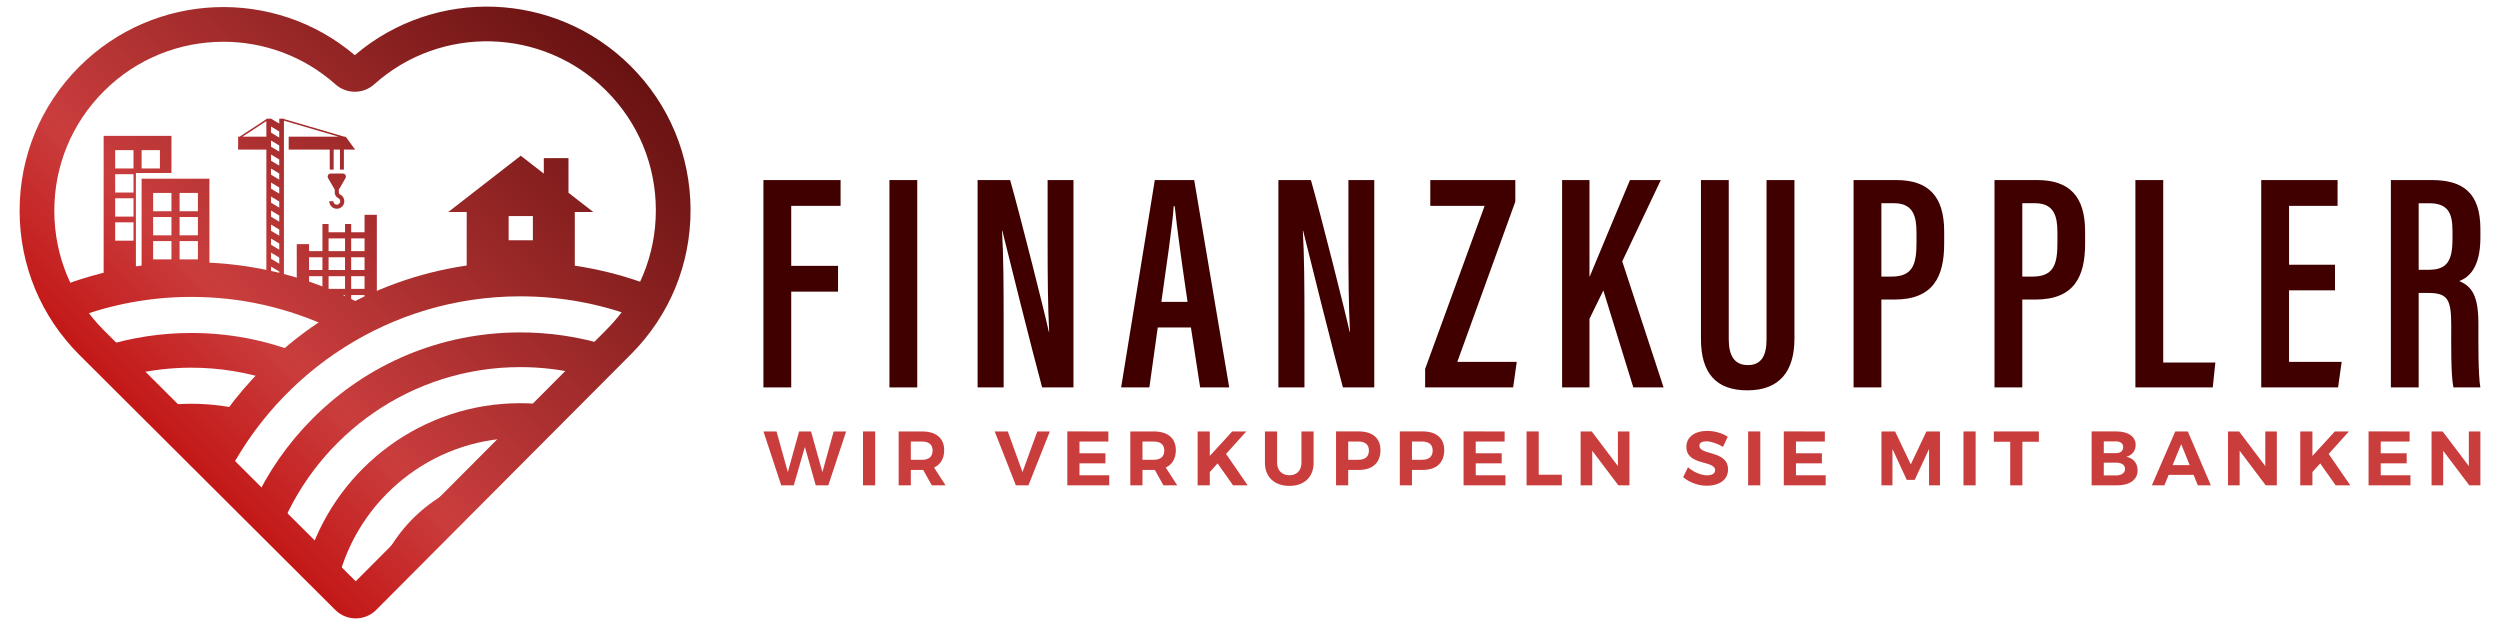 <?xml version="1.0" encoding="utf-8"?>
<!-- Generator: Adobe Illustrator 25.0.0, SVG Export Plug-In . SVG Version: 6.00 Build 0)  -->
<svg version="1.1" xmlns="http://www.w3.org/2000/svg" xmlns:xlink="http://www.w3.org/1999/xlink" x="0px" y="0px"
	 viewBox="0 0 2000 500" style="enable-background:new 0 0 2000 500;" xml:space="preserve">
<style type="text/css">
	.st0{fill:#FFFFFF;}
	.st1{fill:url(#SVGID_1_);}
	.st2{fill:url(#SVGID_2_);}
	.st3{fill:url(#SVGID_3_);}
	.st4{fill:url(#SVGID_4_);}
	.st5{fill:url(#SVGID_5_);}
	.st6{fill:url(#SVGID_6_);}
	.st7{fill:url(#SVGID_7_);}
	.st8{fill:url(#SVGID_8_);}
	.st9{fill:url(#SVGID_9_);}
	.st10{fill:url(#SVGID_10_);}
	.st11{fill:url(#SVGID_11_);}
	.st12{fill:url(#SVGID_12_);}
	.st13{fill:url(#SVGID_13_);}
	.st14{fill:url(#SVGID_14_);}
	.st15{fill:#400000;}
	.st16{fill:#CA3D3D;}
	.st17{fill:url(#SVGID_15_);}
	.st18{fill:url(#SVGID_16_);}
	.st19{fill:url(#SVGID_17_);}
	.st20{fill:url(#SVGID_18_);}
	.st21{fill:url(#SVGID_19_);}
	.st22{fill:url(#SVGID_20_);}
	.st23{fill:url(#SVGID_21_);}
	.st24{fill:url(#SVGID_22_);}
	.st25{fill:url(#SVGID_23_);}
	.st26{fill:url(#SVGID_24_);}
	.st27{fill:url(#SVGID_25_);}
	.st28{fill:url(#SVGID_26_);}
	.st29{fill:url(#SVGID_27_);}
	.st30{fill:url(#SVGID_28_);}
</style>
<g id="Background">
</g>
<g id="Layer_1">
	<g>
		<g>
			<g>
				<path class="st15" d="M610.73,144.05h61.73v20.63h-39.48v48h37.45v20.63h-37.45v76.62h-22.24V144.05z"/>
				<path class="st15" d="M733.8,144.05v165.88h-22.24V144.05H733.8z"/>
				<path class="st15" d="M782.08,309.93V144.05h26.02c7.59,26.48,28.77,110.5,30.92,121.29h0.32c-1.09-21.2-1.24-44.55-1.24-71.71
					v-49.58h20.68v165.88h-25.08c-6.75-24.58-29.54-115.69-31.82-125.29h-0.25c1.17,20.04,1.29,44.22,1.29,74.09v51.2H782.08z"/>
				<path class="st15" d="M926.2,261.95l-6.7,47.98h-22.59l26.94-165.88h31.51l28.01,165.88h-23.26l-7.37-47.98H926.2z
					 M950.03,241.49c-4.64-31.69-8.49-59.05-10.25-76.52h-0.84c-0.67,13.31-6.06,49.59-9.85,76.52H950.03z"/>
				<path class="st15" d="M1022.71,309.93V144.05h26.02c7.59,26.48,28.77,110.5,30.93,121.29h0.32c-1.09-21.2-1.24-44.55-1.24-71.71
					v-49.58h20.68v165.88h-25.08c-6.75-24.58-29.54-115.69-31.82-125.29h-0.25c1.17,20.04,1.29,44.22,1.29,74.09v51.2H1022.71z"/>
				<path class="st15" d="M1140.09,295.19l47.62-130.51h-43.47v-20.63h68.01v17.25l-46.4,128.18h47.55l-2.88,20.45h-70.41V295.19z"
					/>
				<path class="st15" d="M1249.68,144.05h21.9v77.07h0.25c6.58-16.04,22.34-53.53,32.14-77.07h24.66l-30.84,65.03l33.07,100.85
					h-24.21l-23.97-77.58l-11.1,22.69v54.89h-21.9V144.05z"/>
				<path class="st15" d="M1383,144.05v127.33c0,12.78,4.32,20.7,15.29,20.7c11.22,0,14.94-8.19,14.94-20.62V144.05h22.32v126.84
					c0,25.95-11.7,41.38-37.68,41.38c-24.94,0-37.11-13.69-37.11-41.16V144.05H1383z"/>
				<path class="st15" d="M1482.85,144.05h34.14c25.63,0,38.35,12.79,38.35,41.05v9.91c0,26.35-8.8,44.63-39.69,44.63h-10.55v70.29
					h-22.24V144.05z M1505.1,221.27h8.21c17.15,0,19.88-10.25,19.88-26.89v-8.47c0-12.64-2.51-23.33-17.92-23.33h-10.17V221.27z"/>
				<path class="st15" d="M1595.59,144.05h34.14c25.63,0,38.35,12.79,38.35,41.05v9.91c0,26.35-8.8,44.63-39.69,44.63h-10.55v70.29
					h-22.24V144.05z M1617.84,221.27h8.21c17.15,0,19.88-10.25,19.88-26.89v-8.47c0-12.64-2.51-23.33-17.92-23.33h-10.17V221.27z"/>
				<path class="st15" d="M1708.33,144.05h22.24v145.95h41.72l-2.09,19.93h-61.88V144.05z"/>
				<path class="st15" d="M1867.99,232.24h-36.77v57.23h42.12l-2.88,20.45h-61.48V144.05h61.08v20.63h-38.83v47.11h36.77V232.24z"/>
				<path class="st15" d="M1934.94,234.37v75.56h-22.24V144.05h32.72c25.11,0,38.9,10.38,38.9,39.21v6.85
					c0,24.24-9.39,31.88-16.89,34.74c10.03,4.27,15.29,11.65,15.29,34.02c0,14.05-0.25,40.83,1.56,51.06h-21.55
					c-2.16-10.16-1.74-37.67-1.74-49.54c0-20.76-2.78-26.02-18.3-26.02H1934.94z M1934.94,215.83h7.96
					c14.47,0,19.09-6.79,19.09-24.7v-6.4c0-13.8-3.27-22.14-18.66-22.14h-8.39V215.83z"/>
			</g>
			<g>
				<path class="st16" d="M621.21,345.15l9.06,32.53l9-32.53h9.55l9.12,32.53l9-32.53h9.98l-14.29,43.13h-10.04l-8.69-30.74
					l-8.87,30.74h-10.04l-14.23-43.13H621.21z"/>
				<path class="st16" d="M700.13,345.15v43.13h-9.73v-43.13H700.13z"/>
				<path class="st16" d="M745.42,388.28l-6.84-12.32h-0.92h-9v12.32h-9.73v-43.13h18.73c11.27,0,17.68,5.42,17.68,14.97
					c0,6.65-2.83,11.46-8.07,13.92l9.18,14.23H745.42z M728.66,367.83h9c5.36,0,8.44-2.46,8.44-7.39c0-4.81-3.08-7.21-8.44-7.21h-9
					V367.83z"/>
				<path class="st16" d="M806.23,345.15L818,377.68l11.83-32.53h10.04l-17.13,43.13H812.7l-16.94-43.13H806.23z"/>
				<path class="st16" d="M886.69,345.15v8.07h-23.1v9.37h20.76v8.07h-20.76v9.55h23.78v8.07h-33.52v-43.13H886.69z"/>
				<path class="st16" d="M930.75,388.28l-6.84-12.32h-0.92h-9v12.32h-9.73v-43.13h18.73c11.27,0,17.68,5.42,17.68,14.97
					c0,6.65-2.83,11.46-8.07,13.92l9.18,14.23H930.75z M913.99,367.83h9c5.36,0,8.44-2.46,8.44-7.39c0-4.81-3.08-7.21-8.44-7.21h-9
					V367.83z"/>
				<path class="st16" d="M986.44,388.28l-12.38-17.56l-6.22,6.9v10.66h-9.73v-43.13h9.73v19.59l17.93-19.59h11.27l-16.2,17.99
					l17.31,25.14H986.44z"/>
				<path class="st16" d="M1031.54,380.21c5.79,0,9.61-3.76,9.61-9.98v-25.08h9.73v25.08c0,11.4-7.46,18.48-19.35,18.48
					c-11.95,0-19.59-7.09-19.59-18.48v-25.08h9.73v25.08C1021.69,376.45,1025.75,380.21,1031.54,380.21z"/>
				<path class="st16" d="M1104.37,360.12c0,10.04-6.28,15.83-17.25,15.83h-8.56v12.32h-9.73v-43.13h18.3
					C1098.09,345.15,1104.37,350.57,1104.37,360.12z M1095.13,360.43c0-4.81-3.08-7.21-8.5-7.21h-8.07v14.6h8.07
					C1092.05,367.83,1095.13,365.36,1095.13,360.43z"/>
				<path class="st16" d="M1155.39,360.12c0,10.04-6.28,15.83-17.25,15.83h-8.56v12.32h-9.73v-43.13h18.3
					C1149.1,345.15,1155.39,350.57,1155.39,360.12z M1146.14,360.43c0-4.81-3.08-7.21-8.5-7.21h-8.07v14.6h8.07
					C1143.06,367.83,1146.14,365.36,1146.14,360.43z"/>
				<path class="st16" d="M1203.69,345.15v8.07h-23.1v9.37h20.76v8.07h-20.76v9.55h23.78v8.07h-33.52v-43.13H1203.69z"/>
				<path class="st16" d="M1230.98,345.15v34.63h18.48v8.5h-28.22v-43.13H1230.98z"/>
				<path class="st16" d="M1273.37,345.15l20.95,27.72v-27.72h9.24v43.13h-8.87l-20.89-27.66v27.66h-9.3v-43.13H1273.37z"/>
				<path class="st16" d="M1364.99,353.04c-3.27,0-5.48,1.17-5.48,3.51c0,7.95,22.98,3.51,22.92,19.04c0,8.44-7.33,13-16.88,13
					c-7.09,0-14.17-2.71-19.04-6.84l3.88-7.95c4.44,3.94,10.72,6.47,15.28,6.47c4,0,6.41-1.48,6.41-4.13
					c0-8.13-22.98-3.39-22.98-18.67c0-7.82,6.72-12.75,16.7-12.75c6.04,0,12.08,1.85,16.39,4.68l-3.76,8.07
					C1373.86,354.76,1368.44,353.04,1364.99,353.04z"/>
				<path class="st16" d="M1408.24,345.15v43.13h-9.73v-43.13H1408.24z"/>
				<path class="st16" d="M1459.87,345.15v8.07h-23.1v9.37h20.76v8.07h-20.76v9.55h23.78v8.07h-33.52v-43.13H1459.87z"/>
				<path class="st16" d="M1516.06,345.15l12.57,26.37l12.51-26.37h10.84v43.13h-8.75V359.2l-11.46,24.71h-6.35l-11.46-24.71v29.08
					h-8.81v-43.13H1516.06z"/>
				<path class="st16" d="M1580.51,345.15v43.13h-9.73v-43.13H1580.51z"/>
				<path class="st16" d="M1631.09,345.15v8.26h-13.19v34.87h-9.73v-34.87h-13.12v-8.26H1631.09z"/>
				<path class="st16" d="M1708.54,355.93c0,4.62-2.83,8.26-7.45,9.49c5.61,1.05,9,5.24,9,10.9c0,7.39-6.28,11.95-16.27,11.95
					h-20.52v-43.13h19.84C1702.62,345.15,1708.54,349.28,1708.54,355.93z M1698.56,357.72c0-2.96-2.22-4.68-5.91-4.62h-9.61v9.43
					h9.61C1696.34,362.53,1698.56,360.74,1698.56,357.72z M1700.03,375.1c0-3.14-2.83-5.05-7.39-4.99h-9.61v10.23h9.61
					C1697.2,380.33,1700.03,378.42,1700.03,375.1z"/>
				<path class="st16" d="M1754.87,379.9h-19.96l-3.39,8.38h-10.04l18.73-43.13h10.04l18.42,43.13h-10.41L1754.87,379.9z
					 M1751.73,372.08l-6.78-16.76l-6.84,16.76H1751.73z"/>
				<path class="st16" d="M1791.28,345.15l20.95,27.72v-27.72h9.24v43.13h-8.87l-20.89-27.66v27.66h-9.3v-43.13H1791.28z"/>
				<path class="st16" d="M1868.54,388.28l-12.38-17.56l-6.22,6.9v10.66h-9.73v-43.13h9.73v19.59l17.93-19.59h11.27l-16.2,17.99
					l17.31,25.14H1868.54z"/>
				<path class="st16" d="M1927.69,345.15v8.07h-23.1v9.37h20.76v8.07h-20.76v9.55h23.78v8.07h-33.52v-43.13H1927.69z"/>
				<path class="st16" d="M1954.12,345.15l20.95,27.72v-27.72h9.24v43.13h-8.87l-20.89-27.66v27.66h-9.3v-43.13H1954.12z"/>
			</g>
		</g>
		<g>
			<linearGradient id="SVGID_1_" gradientUnits="userSpaceOnUse" x1="65.708" y1="387.133" x2="556.89" y2="-104.049">
				<stop  offset="0" style="stop-color:#C00000"/>
				<stop  offset="0.271" style="stop-color:#CA3D3D"/>
				<stop  offset="1" style="stop-color:#400000"/>
			</linearGradient>
			<path class="st1" d="M284.62,494.71c-5.92,0.01-11.85-2.23-16.37-6.74L63.62,284.03c-30.83-30.73-47.85-71.62-47.93-115.15
				S32.5,84.41,63.22,53.57c60.02-60.22,156.16-64.05,220.63-9.43C348.14-10.7,444.29-7.2,504.51,52.82
				c30.83,30.73,47.85,71.62,47.93,115.15c0.07,43.53-16.81,84.48-47.53,115.31L300.97,487.92
				C296.46,492.44,290.54,494.7,284.62,494.71z M178.49,33.41c-34.7,0.06-69.32,13.39-95.6,39.76
				c-25.49,25.58-39.5,59.56-39.44,95.67c0.06,36.11,14.18,70.04,39.76,95.53l201.36,200.67l200.67-201.36
				c25.49-25.58,39.5-59.56,39.44-95.67c-0.06-36.11-14.18-70.04-39.76-95.53C434.16,21.9,352.65,19.7,299.34,67.48
				c-8.79,7.88-22.08,7.9-30.9,0.05C242.75,44.66,210.58,33.35,178.49,33.41z"/>
			<linearGradient id="SVGID_2_" gradientUnits="userSpaceOnUse" x1="155.412" y1="476.838" x2="646.594" y2="-14.344">
				<stop  offset="0" style="stop-color:#C00000"/>
				<stop  offset="0.271" style="stop-color:#CA3D3D"/>
				<stop  offset="1" style="stop-color:#400000"/>
			</linearGradient>
			<path class="st2" d="M415.71,209.31c-77.8,0.13-150.9,30.56-205.82,85.66c-20.69,20.77-37.87,44.1-51.23,69.27l21.57,19.14
				c43.14-86.51,132.47-146.13,235.53-146.31c31.9-0.05,62.5,5.59,90.84,15.97l20.86-21.82
				C492.5,216.78,454.68,209.25,415.71,209.31z"/>
			<linearGradient id="SVGID_3_" gradientUnits="userSpaceOnUse" x1="175.942" y1="497.367" x2="667.124" y2="6.186">
				<stop  offset="0" style="stop-color:#C00000"/>
				<stop  offset="0.271" style="stop-color:#CA3D3D"/>
				<stop  offset="1" style="stop-color:#400000"/>
			</linearGradient>
			<path class="st3" d="M415.81,265.93c-62.68,0.11-121.56,24.62-165.8,69.01c-20.04,20.1-35.98,43.2-47.42,68.27l21.96,19.47
				c30.79-75.47,104.91-128.84,191.32-128.99c16.1-0.03,31.79,1.8,46.85,5.27l21.93-22.95
				C462.61,269.33,439.47,265.89,415.81,265.93z"/>
			<linearGradient id="SVGID_4_" gradientUnits="userSpaceOnUse" x1="196.555" y1="517.98" x2="687.737" y2="26.798">
				<stop  offset="0" style="stop-color:#C00000"/>
				<stop  offset="0.271" style="stop-color:#CA3D3D"/>
				<stop  offset="1" style="stop-color:#400000"/>
			</linearGradient>
			<path class="st4" d="M415.9,322.56c-77.99,0.13-144.34,50.65-168.23,120.65l22.9,20.31c16.34-64.16,74.08-111.98,143.01-113.17
				l25.2-26.36C431.28,323.03,423.65,322.55,415.9,322.56z"/>
			<linearGradient id="SVGID_5_" gradientUnits="userSpaceOnUse" x1="217.893" y1="539.318" x2="709.075" y2="48.136">
				<stop  offset="0" style="stop-color:#C00000"/>
				<stop  offset="0.271" style="stop-color:#CA3D3D"/>
				<stop  offset="1" style="stop-color:#400000"/>
			</linearGradient>
			<path class="st5" d="M298.52,470.72l82.53-86.34C340.57,396.64,308.97,429.52,298.52,470.72z"/>
			<linearGradient id="SVGID_6_" gradientUnits="userSpaceOnUse" x1="41.864" y1="363.289" x2="533.045" y2="-127.893">
				<stop  offset="0" style="stop-color:#C00000"/>
				<stop  offset="0.271" style="stop-color:#CA3D3D"/>
				<stop  offset="1" style="stop-color:#400000"/>
			</linearGradient>
			<path class="st6" d="M152.56,209.76c-39.56,0.07-77.91,7.96-113.26,22.97l21.24,21.55c28.66-10.78,59.69-16.7,92.07-16.76
				c39.86-0.07,77.7,8.76,111.62,24.62c9.12-6.57,18.71-12.31,28.67-16.77C250.37,222.03,202.42,209.68,152.56,209.76z"/>
			<linearGradient id="SVGID_7_" gradientUnits="userSpaceOnUse" x1="60.103" y1="381.528" x2="551.285" y2="-109.653">
				<stop  offset="0" style="stop-color:#C00000"/>
				<stop  offset="0.271" style="stop-color:#CA3D3D"/>
				<stop  offset="1" style="stop-color:#400000"/>
			</linearGradient>
			<path class="st7" d="M152.66,266.38c-24.01,0.04-47.46,3.66-69.74,10.61l22.38,22.72c15.23-3.62,31.09-5.54,47.41-5.57
				c23.02-0.04,45.17,3.7,65.87,10.63c6.47-7.45,13.49-14.9,20.96-22.01C212.25,271.95,182.88,266.33,152.66,266.38z"/>
			<linearGradient id="SVGID_8_" gradientUnits="userSpaceOnUse" x1="86.873" y1="408.298" x2="578.055" y2="-82.883">
				<stop  offset="0" style="stop-color:#C00000"/>
				<stop  offset="0.271" style="stop-color:#CA3D3D"/>
				<stop  offset="1" style="stop-color:#400000"/>
			</linearGradient>
			<path class="st8" d="M152.76,323.01c-7.79,0.01-15.47,0.53-23,1.52l25.88,26.27c9.14,0.15,18.09,1.14,26.77,2.87
				c4.47-7.11,10.12-15.55,16.78-24.6C184.37,325.09,168.81,322.98,152.76,323.01z"/>
			<linearGradient id="SVGID_9_" gradientUnits="userSpaceOnUse" x1="-0.054" y1="321.371" x2="491.128" y2="-169.811">
				<stop  offset="0" style="stop-color:#C00000"/>
				<stop  offset="0.271" style="stop-color:#CA3D3D"/>
				<stop  offset="1" style="stop-color:#400000"/>
			</linearGradient>
			<path class="st9" d="M113.29,142.96v75.88h54.25v-75.88H113.29z M137.16,207.51h-14.65v-14.65h14.65V207.51z M137.16,188.26
				h-14.65v-14.65h14.65V188.26z M137.16,169h-14.65v-14.65h14.65V169z M158.32,207.51h-14.65v-14.65h14.65V207.51z M158.32,188.26
				h-14.65v-14.65h14.65V188.26z M158.32,169h-14.65v-14.65h14.65V169z"/>
			<linearGradient id="SVGID_10_" gradientUnits="userSpaceOnUse" x1="-30.912" y1="290.513" x2="460.27" y2="-200.669">
				<stop  offset="0" style="stop-color:#C00000"/>
				<stop  offset="0.271" style="stop-color:#CA3D3D"/>
				<stop  offset="1" style="stop-color:#400000"/>
			</linearGradient>
			<path class="st10" d="M108.73,138.4h28.43v-29.68H82.92v110.12h25.81V138.4z M113.29,120.11h14.65v14.65h-14.65V120.11z
				 M106.79,192.53H92.14v-14.65h14.65V192.53z M106.79,173.27H92.14v-14.65h14.65V173.27z M106.79,154.01H92.14v-14.65h14.65
				V154.01z M92.14,134.76v-14.65h14.65v14.65H92.14z"/>
			<linearGradient id="SVGID_11_" gradientUnits="userSpaceOnUse" x1="141.496" y1="462.921" x2="632.678" y2="-28.261">
				<stop  offset="0" style="stop-color:#C00000"/>
				<stop  offset="0.271" style="stop-color:#CA3D3D"/>
				<stop  offset="1" style="stop-color:#400000"/>
			</linearGradient>
			<path class="st11" d="M454.78,154.21v-27.72h-19.74v12.4l-18.44-14.32l-58,45.04h14.76v51.16h43.24h43.24v-51.16h14.76
				L454.78,154.21z M426.3,176.27v15.93h-19.38v-15.93v-3.44h19.38V176.27z"/>
			<linearGradient id="SVGID_12_" gradientUnits="userSpaceOnUse" x1="49.624" y1="371.049" x2="540.806" y2="-120.132">
				<stop  offset="0" style="stop-color:#C00000"/>
				<stop  offset="0.271" style="stop-color:#CA3D3D"/>
				<stop  offset="1" style="stop-color:#400000"/>
			</linearGradient>
			<path class="st12" d="M274.27,138.81h-9.67c-1.89,0-3.08,2.05-2.13,3.69l4.83,8.37c0.14,0.23,0.31,0.43,0.49,0.59v2.59
				c0,1.89,1.09,3.6,2.84,4.46c0.96,0.47,1.78,1.6,1.48,3.08c-0.21,1.03-1.05,1.86-2.07,2.07c-0.86,0.18-1.68-0.02-2.34-0.55
				c-0.65-0.52-1.02-1.3-1.02-2.13h-3.28c0,1.82,0.81,3.53,2.23,4.68c1.08,0.88,2.42,1.35,3.8,1.35c0.42,0,0.85-0.04,1.27-0.13
				c2.28-0.48,4.14-2.33,4.62-4.61c0.57-2.73-0.77-5.48-3.25-6.69c-0.62-0.3-1.01-0.88-1.01-1.51v-2.59
				c0.19-0.17,0.35-0.36,0.49-0.59l4.83-8.37C277.35,140.87,276.17,138.81,274.27,138.81z"/>
			<linearGradient id="SVGID_13_" gradientUnits="userSpaceOnUse" x1="26.223" y1="347.648" x2="517.405" y2="-143.534">
				<stop  offset="0" style="stop-color:#C00000"/>
				<stop  offset="0.271" style="stop-color:#CA3D3D"/>
				<stop  offset="1" style="stop-color:#400000"/>
			</linearGradient>
			<path class="st13" d="M276.56,109.35h-1.16l-48.26-14.14v-0.28h-3.74v3.94l-6.57-3.94h-3.74v0.42l-21.4,14h-1.2v10.31h22.6v56.26
				l0,0v44.85h3.74h4.23l-4.23-2.54v-4.93l6.57,3.94v3.53h3.74v-56.26l0,0V96.52l43.79,12.83h-39.98v10.31h32.84v16.02h3.14v-16.02
				h5.04v16.02h3.14v-16.02h8.97L276.56,109.35z M213.09,109.35h-19.1l19.1-12.49V109.35z M216.82,101.21l6.57,3.94v4.93l-6.57-3.94
				V101.21z M216.82,112.42l6.57,3.95v4.93l-6.57-3.94V112.42z M216.82,123.62l6.57,3.95v4.93l-6.57-3.94V123.62z M216.82,134.83
				l6.57,3.95v4.93l-6.57-3.94V134.83z M216.82,146.04l6.57,3.94v4.93l-6.57-3.95V146.04z M216.82,157.25l6.57,3.94v4.93l-6.57-3.94
				V157.25z M223.4,210.97l-6.57-3.94v-4.93l6.57,3.94V210.97z M223.4,199.76l-6.57-3.95v-4.93l6.57,3.94V199.76z M223.4,188.55
				l-6.57-3.94v-4.93l6.57,3.95V188.55z M221.03,175.92h0.03l-4.23-2.54v-4.91l6.57,3.95v3.51l0,0v1.42L221.03,175.92z"/>
			<linearGradient id="SVGID_14_" gradientUnits="userSpaceOnUse" x1="84.762" y1="406.187" x2="575.944" y2="-84.995">
				<stop  offset="0" style="stop-color:#C00000"/>
				<stop  offset="0.271" style="stop-color:#CA3D3D"/>
				<stop  offset="1" style="stop-color:#400000"/>
			</linearGradient>
			<path class="st14" d="M291.64,171.82v13.97h-10.7v-6.59h-4.92v6.59h-13.16v-6.59h-4.92v21.7h-10.7v-5.58h-9.84v52.38h9.84v-11.66
				h10.7v11.66h4.92v-11.66h13.16v11.66h4.92v-11.66h10.7v11.66h9.84v-75.88H291.64z M291.64,190.72v10.19h-10.7v-10.19H291.64z
				 M280.94,205.83h10.7v10.19h-10.7V205.83z M276.02,216.01h-13.16v-10.19h13.16V216.01z M262.86,190.72h13.16v10.19h-13.16V190.72
				z M257.94,205.83v10.19h-10.7v-10.19H257.94z M247.24,231.12v-10.18h10.7v10.18H247.24z M262.86,231.12v-10.18h13.16v10.18
				H262.86z M280.94,231.12v-10.18h10.7v10.18H280.94z"/>
		</g>
	</g>
</g>
</svg>

